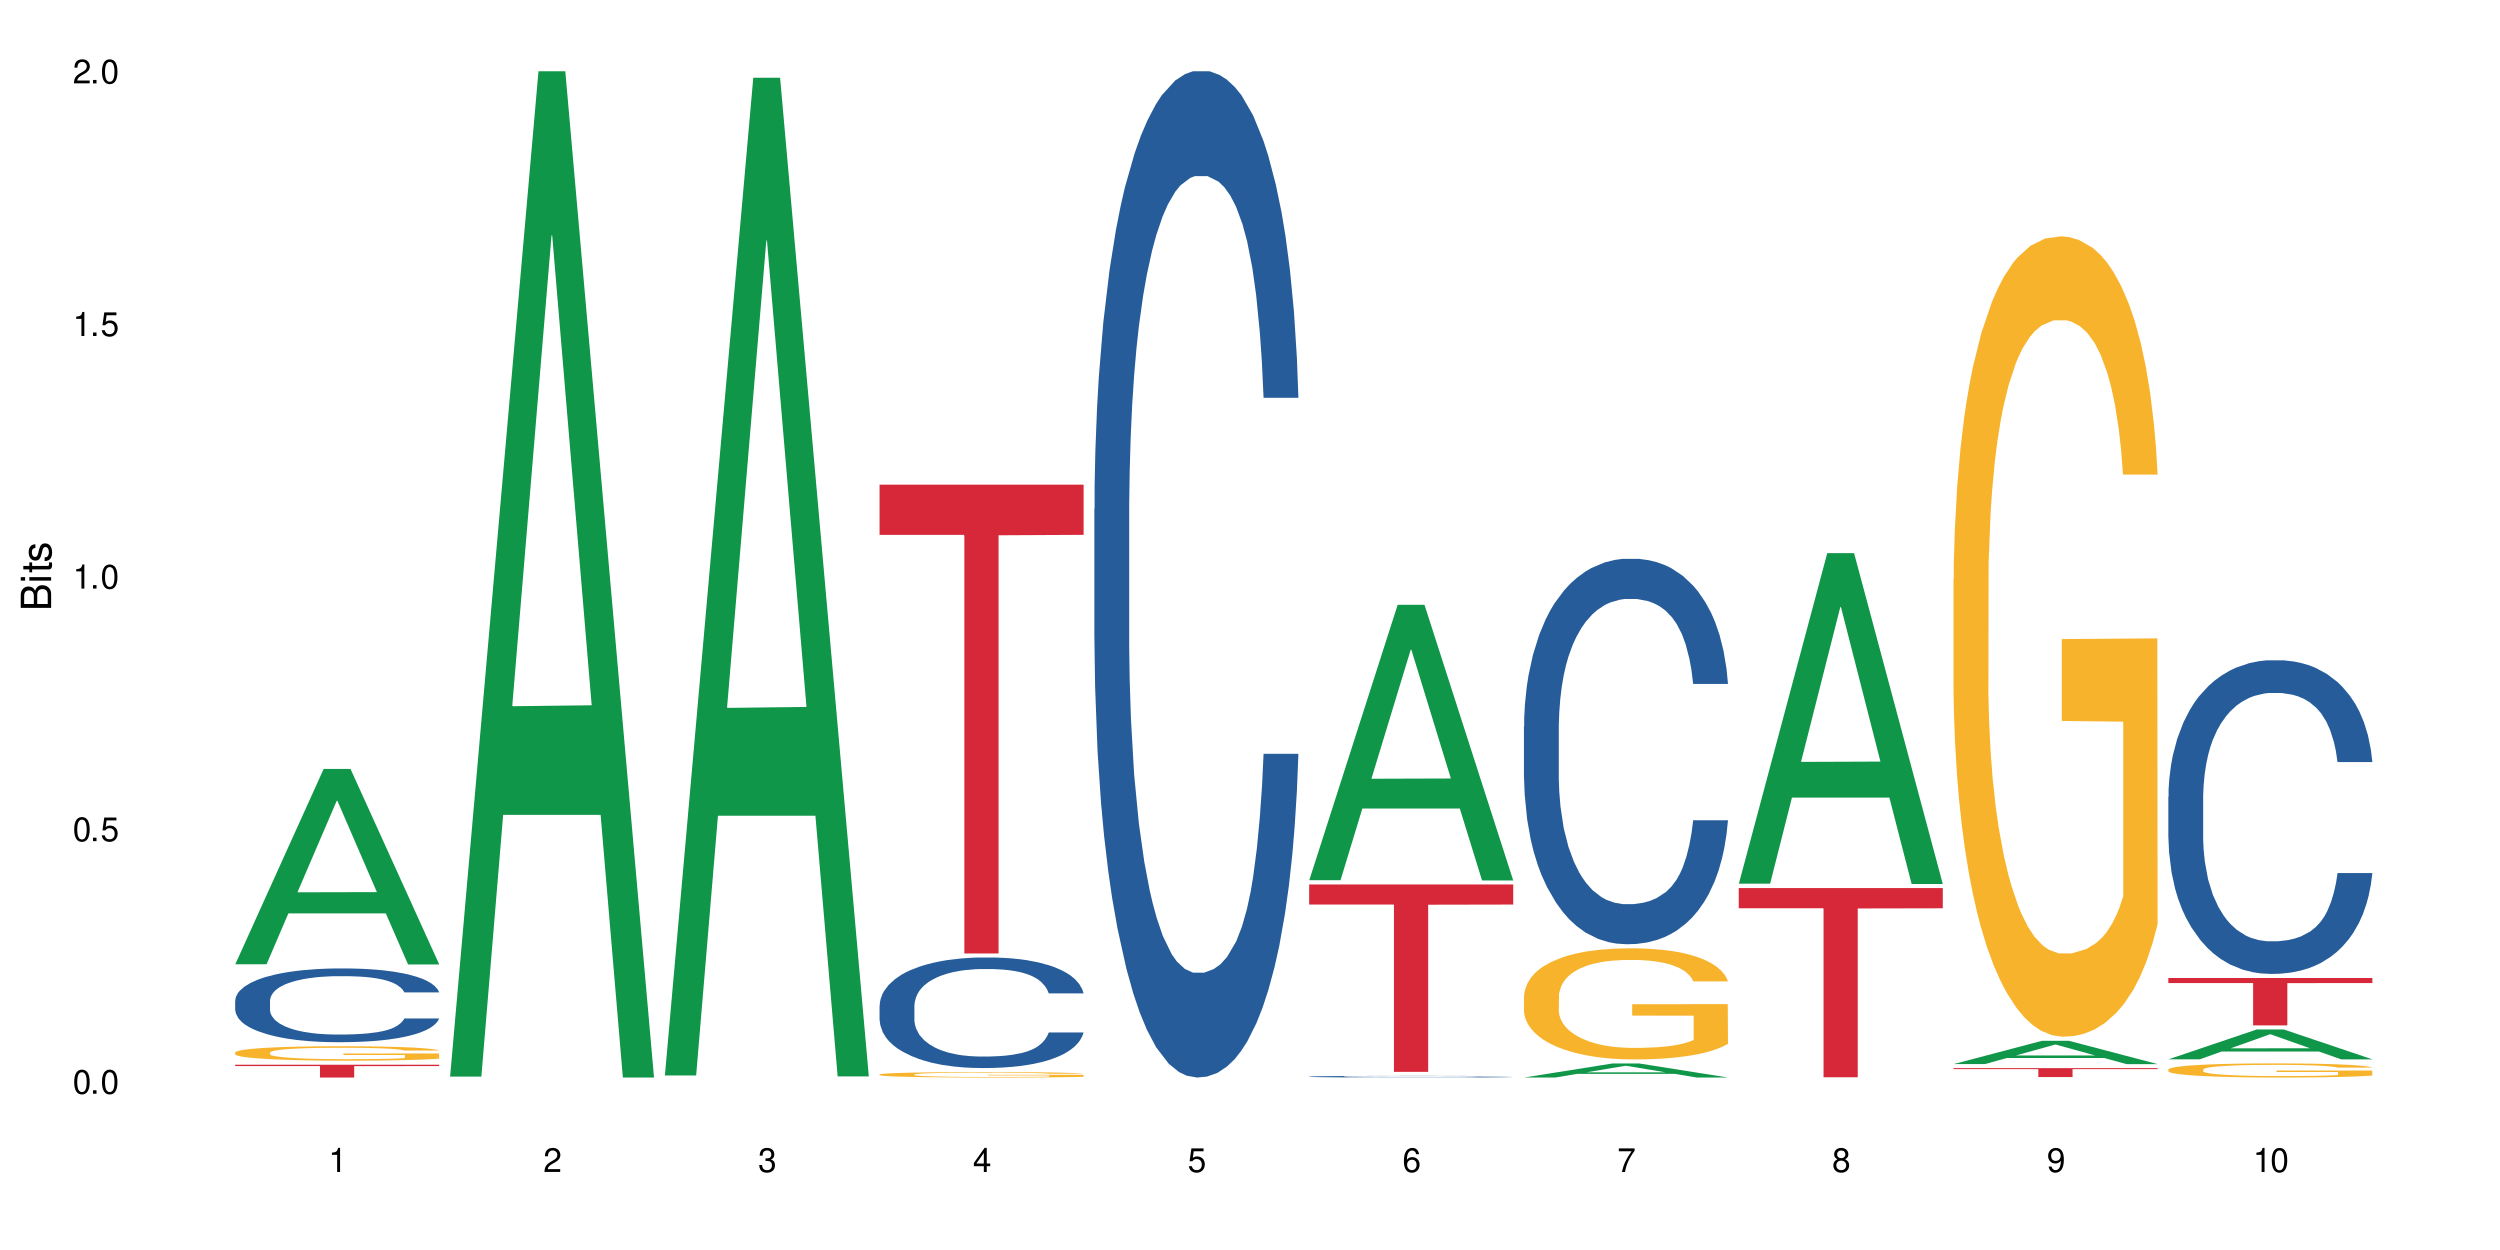 <?xml version="1.0" encoding="UTF-8"?>
<svg xmlns="http://www.w3.org/2000/svg" xmlns:xlink="http://www.w3.org/1999/xlink" width="720" height="360" viewBox="0 0 720 360">
<defs>
<g>
<g id="glyph-0-0">
</g>
<g id="glyph-0-1">
<path d="M 2.641 -6.938 C 2 -6.938 1.422 -6.656 1.078 -6.172 C 0.641 -5.562 0.406 -4.641 0.406 -3.359 C 0.406 -1.016 1.188 0.219 2.641 0.219 C 4.078 0.219 4.859 -1.016 4.859 -3.297 C 4.859 -4.641 4.656 -5.547 4.203 -6.172 C 3.844 -6.656 3.281 -6.938 2.641 -6.938 Z M 2.641 -6.188 C 3.547 -6.188 4 -5.25 4 -3.375 C 4 -1.406 3.562 -0.484 2.625 -0.484 C 1.734 -0.484 1.281 -1.438 1.281 -3.344 C 1.281 -5.25 1.734 -6.188 2.641 -6.188 Z M 2.641 -6.188 "/>
</g>
<g id="glyph-0-2">
<path d="M 1.828 -1 L 0.828 -1 L 0.828 0 L 1.828 0 Z M 1.828 -1 "/>
</g>
<g id="glyph-0-3">
<path d="M 4.562 -6.797 L 1.062 -6.797 L 0.547 -3.094 L 1.328 -3.094 C 1.719 -3.562 2.047 -3.734 2.578 -3.734 C 3.484 -3.734 4.062 -3.109 4.062 -2.094 C 4.062 -1.125 3.484 -0.531 2.578 -0.531 C 1.828 -0.531 1.375 -0.906 1.188 -1.672 L 0.328 -1.672 C 0.453 -1.109 0.547 -0.844 0.75 -0.594 C 1.125 -0.078 1.828 0.219 2.594 0.219 C 3.969 0.219 4.922 -0.781 4.922 -2.219 C 4.922 -3.562 4.031 -4.484 2.719 -4.484 C 2.25 -4.484 1.859 -4.359 1.469 -4.062 L 1.734 -5.969 L 4.562 -5.969 Z M 4.562 -6.797 "/>
</g>
<g id="glyph-0-4">
<path d="M 2.484 -4.938 L 2.484 0 L 3.328 0 L 3.328 -6.938 L 2.766 -6.938 C 2.469 -5.875 2.281 -5.734 0.984 -5.562 L 0.984 -4.938 Z M 2.484 -4.938 "/>
</g>
<g id="glyph-0-5">
<path d="M 4.859 -0.828 L 1.281 -0.828 C 1.359 -1.406 1.672 -1.781 2.5 -2.281 L 3.469 -2.828 C 4.406 -3.344 4.906 -4.062 4.906 -4.906 C 4.906 -5.484 4.672 -6.031 4.266 -6.406 C 3.859 -6.766 3.375 -6.938 2.719 -6.938 C 1.859 -6.938 1.219 -6.625 0.844 -6.031 C 0.609 -5.672 0.5 -5.234 0.484 -4.531 L 1.328 -4.531 C 1.359 -5.016 1.406 -5.281 1.531 -5.516 C 1.75 -5.938 2.188 -6.203 2.703 -6.203 C 3.469 -6.203 4.031 -5.641 4.031 -4.891 C 4.031 -4.344 3.719 -3.859 3.125 -3.516 L 2.234 -3 C 0.812 -2.172 0.406 -1.531 0.328 -0.016 L 4.859 -0.016 Z M 4.859 -0.828 "/>
</g>
<g id="glyph-0-6">
<path d="M 2.125 -3.188 L 2.578 -3.188 C 3.5 -3.188 3.984 -2.766 3.984 -1.922 C 3.984 -1.062 3.469 -0.531 2.594 -0.531 C 1.656 -0.531 1.203 -1 1.156 -2.016 L 0.312 -2.016 C 0.344 -1.453 0.438 -1.094 0.609 -0.781 C 0.953 -0.109 1.625 0.219 2.547 0.219 C 3.953 0.219 4.859 -0.625 4.859 -1.938 C 4.859 -2.828 4.516 -3.297 3.703 -3.594 C 4.344 -3.844 4.656 -4.328 4.656 -5.031 C 4.656 -6.219 3.875 -6.938 2.578 -6.938 C 1.203 -6.938 0.484 -6.172 0.453 -4.703 L 1.297 -4.703 C 1.312 -5.125 1.344 -5.359 1.453 -5.578 C 1.641 -5.969 2.062 -6.203 2.594 -6.203 C 3.344 -6.203 3.797 -5.75 3.797 -5 C 3.797 -4.516 3.609 -4.219 3.25 -4.047 C 3.016 -3.953 2.703 -3.922 2.125 -3.906 Z M 2.125 -3.188 "/>
</g>
<g id="glyph-0-7">
<path d="M 3.141 -1.672 L 3.141 0 L 3.984 0 L 3.984 -1.672 L 4.984 -1.672 L 4.984 -2.438 L 3.984 -2.438 L 3.984 -6.938 L 3.359 -6.938 L 0.266 -2.578 L 0.266 -1.672 Z M 3.141 -2.438 L 1 -2.438 L 3.141 -5.5 Z M 3.141 -2.438 "/>
</g>
<g id="glyph-0-8">
<path d="M 4.781 -5.125 C 4.609 -6.266 3.891 -6.938 2.844 -6.938 C 2.094 -6.938 1.422 -6.578 1.031 -5.953 C 0.594 -5.266 0.406 -4.422 0.406 -3.172 C 0.406 -2 0.578 -1.25 0.984 -0.641 C 1.359 -0.078 1.953 0.219 2.703 0.219 C 3.984 0.219 4.922 -0.75 4.922 -2.094 C 4.922 -3.375 4.062 -4.281 2.844 -4.281 C 2.172 -4.281 1.641 -4.031 1.281 -3.516 C 1.281 -5.234 1.828 -6.188 2.797 -6.188 C 3.391 -6.188 3.797 -5.797 3.938 -5.125 Z M 2.734 -3.531 C 3.547 -3.531 4.062 -2.953 4.062 -2.031 C 4.062 -1.156 3.484 -0.531 2.703 -0.531 C 1.922 -0.531 1.328 -1.188 1.328 -2.078 C 1.328 -2.938 1.906 -3.531 2.734 -3.531 Z M 2.734 -3.531 "/>
</g>
<g id="glyph-0-9">
<path d="M 4.984 -6.797 L 0.438 -6.797 L 0.438 -5.969 L 4.109 -5.969 C 2.5 -3.656 1.828 -2.234 1.328 0 L 2.219 0 C 2.594 -2.172 3.453 -4.047 4.984 -6.094 Z M 4.984 -6.797 "/>
</g>
<g id="glyph-0-10">
<path d="M 3.75 -3.656 C 4.469 -4.094 4.688 -4.438 4.688 -5.078 C 4.688 -6.172 3.844 -6.938 2.641 -6.938 C 1.438 -6.938 0.594 -6.172 0.594 -5.094 C 0.594 -4.438 0.812 -4.094 1.516 -3.656 C 0.734 -3.266 0.359 -2.703 0.359 -1.922 C 0.359 -0.656 1.281 0.219 2.641 0.219 C 3.984 0.219 4.922 -0.656 4.922 -1.922 C 4.922 -2.703 4.531 -3.266 3.75 -3.656 Z M 2.641 -6.188 C 3.359 -6.188 3.812 -5.75 3.812 -5.062 C 3.812 -4.406 3.344 -3.984 2.641 -3.984 C 1.922 -3.984 1.453 -4.406 1.453 -5.078 C 1.453 -5.75 1.922 -6.188 2.641 -6.188 Z M 2.641 -3.266 C 3.484 -3.266 4.062 -2.719 4.062 -1.906 C 4.062 -1.078 3.484 -0.531 2.625 -0.531 C 1.797 -0.531 1.219 -1.094 1.219 -1.906 C 1.219 -2.719 1.781 -3.266 2.641 -3.266 Z M 2.641 -3.266 "/>
</g>
<g id="glyph-0-11">
<path d="M 0.516 -1.578 C 0.672 -0.453 1.406 0.219 2.438 0.219 C 3.188 0.219 3.859 -0.141 4.266 -0.766 C 4.688 -1.453 4.891 -2.297 4.891 -3.547 C 4.891 -4.719 4.703 -5.453 4.312 -6.078 C 3.938 -6.641 3.344 -6.938 2.594 -6.938 C 1.297 -6.938 0.359 -5.969 0.359 -4.625 C 0.359 -3.344 1.234 -2.453 2.453 -2.453 C 3.094 -2.453 3.578 -2.672 4.016 -3.203 C 4 -1.484 3.469 -0.531 2.5 -0.531 C 1.906 -0.531 1.484 -0.906 1.359 -1.578 Z M 2.578 -6.203 C 3.375 -6.203 3.969 -5.531 3.969 -4.641 C 3.969 -3.797 3.391 -3.188 2.547 -3.188 C 1.734 -3.188 1.234 -3.766 1.234 -4.688 C 1.234 -5.562 1.797 -6.203 2.578 -6.203 Z M 2.578 -6.203 "/>
</g>
<g id="glyph-1-0">
</g>
<g id="glyph-1-1">
<path d="M 0 -0.953 L 0 -4.891 C 0 -5.719 -0.234 -6.344 -0.734 -6.797 C -1.188 -7.234 -1.812 -7.469 -2.5 -7.469 C -3.547 -7.469 -4.188 -7 -4.625 -5.875 C -4.984 -6.688 -5.625 -7.094 -6.531 -7.094 C -7.172 -7.094 -7.734 -6.859 -8.141 -6.391 C -8.562 -5.922 -8.75 -5.344 -8.75 -4.5 L -8.75 -0.953 Z M -4.984 -2.062 L -7.766 -2.062 L -7.766 -4.219 C -7.766 -4.844 -7.688 -5.203 -7.453 -5.5 C -7.219 -5.812 -6.859 -5.969 -6.375 -5.969 C -5.891 -5.969 -5.531 -5.812 -5.297 -5.5 C -5.062 -5.203 -4.984 -4.844 -4.984 -4.219 Z M -0.984 -2.062 L -4 -2.062 L -4 -4.781 C -4 -5.766 -3.438 -6.359 -2.484 -6.359 C -1.547 -6.359 -0.984 -5.766 -0.984 -4.781 Z M -0.984 -2.062 "/>
</g>
<g id="glyph-1-2">
<path d="M -6.281 -1.797 L -6.281 -0.797 L 0 -0.797 L 0 -1.797 Z M -8.75 -1.797 L -8.75 -0.797 L -7.484 -0.797 L -7.484 -1.797 Z M -8.75 -1.797 "/>
</g>
<g id="glyph-1-3">
<path d="M -6.281 -3.047 L -6.281 -2.016 L -8.016 -2.016 L -8.016 -1.016 L -6.281 -1.016 L -6.281 -0.172 L -5.469 -0.172 L -5.469 -1.016 L -0.719 -1.016 C -0.078 -1.016 0.281 -1.453 0.281 -2.234 C 0.281 -2.5 0.25 -2.719 0.188 -3.047 L -0.641 -3.047 C -0.609 -2.906 -0.594 -2.766 -0.594 -2.562 C -0.594 -2.141 -0.719 -2.016 -1.156 -2.016 L -5.469 -2.016 L -5.469 -3.047 Z M -6.281 -3.047 "/>
</g>
<g id="glyph-1-4">
<path d="M -4.531 -5.25 C -5.766 -5.25 -6.469 -4.422 -6.469 -2.969 C -6.469 -1.516 -5.719 -0.562 -4.547 -0.562 C -3.562 -0.562 -3.094 -1.062 -2.734 -2.562 L -2.516 -3.484 C -2.344 -4.188 -2.094 -4.469 -1.641 -4.469 C -1.047 -4.469 -0.641 -3.875 -0.641 -3 C -0.641 -2.453 -0.797 -2 -1.062 -1.75 C -1.25 -1.594 -1.422 -1.531 -1.875 -1.469 L -1.875 -0.406 C -0.422 -0.453 0.281 -1.266 0.281 -2.922 C 0.281 -4.5 -0.5 -5.516 -1.719 -5.516 C -2.656 -5.516 -3.172 -4.984 -3.469 -3.734 L -3.703 -2.766 C -3.891 -1.953 -4.156 -1.609 -4.594 -1.609 C -5.188 -1.609 -5.547 -2.125 -5.547 -2.938 C -5.547 -3.75 -5.203 -4.172 -4.531 -4.203 Z M -4.531 -5.25 "/>
</g>
</g>
</defs>
<rect x="-72" y="-36" width="864" height="432" fill="rgb(100%, 100%, 100%)" fill-opacity="1"/>
<path fill-rule="nonzero" fill="rgb(6.275%, 58.824%, 28.235%)" fill-opacity="1" d="M 67.73 277.707 L 67.793 277.652 L 93.223 221.445 L 100.945 221.445 L 126.5 277.758 L 117.52 277.758 L 111.117 263.059 L 83.051 263.059 L 76.773 277.707 L 67.73 277.707 L 85.75 256.977 L 108.543 256.926 L 97.176 230.645 L 97.051 230.594 L 96.926 230.75 L 85.688 256.926 L 85.75 256.977 Z M 67.73 277.707 "/>
<path fill-rule="nonzero" fill="rgb(14.51%, 36.078%, 60%)" fill-opacity="1" d="M 67.73 288.16 L 67.801 288.141 L 67.801 287.676 L 68.02 286.938 L 68.52 286.008 L 69.02 285.367 L 70.312 284.223 L 72.102 283.113 L 73.965 282.262 L 75.328 281.758 L 76.547 281.367 L 79.34 280.648 L 81.133 280.281 L 83.066 279.949 L 85.434 279.621 L 87.152 279.426 L 91.023 279.117 L 93.891 278.98 L 96.113 278.922 L 100.914 278.922 L 103.781 279 L 105.859 279.098 L 108.152 279.254 L 110.086 279.426 L 113.457 279.855 L 116.465 280.398 L 117.828 280.707 L 119.977 281.309 L 121.625 281.891 L 122.773 282.398 L 124.062 283.113 L 125.207 283.988 L 126.07 284.977 L 126.5 285.812 L 116.465 285.812 L 115.965 285.035 L 115.391 284.434 L 114.316 283.641 L 113.238 283.074 L 111.734 282.512 L 110.375 282.145 L 108.512 281.777 L 106.863 281.543 L 105.141 281.367 L 103.492 281.25 L 100.34 281.137 L 96.684 281.137 L 95.324 281.172 L 92.527 281.328 L 91.023 281.465 L 88.871 281.738 L 87.367 281.988 L 85.578 282.379 L 84.359 282.707 L 82.852 283.211 L 81.777 283.656 L 80.559 284.297 L 79.844 284.785 L 79.199 285.328 L 78.625 285.969 L 78.195 286.648 L 77.906 287.367 L 77.766 288.062 L 77.766 291.074 L 77.906 291.77 L 78.266 292.586 L 79.199 293.77 L 80.559 294.801 L 82.137 295.613 L 83.641 296.195 L 84.5 296.469 L 85.648 296.777 L 87.441 297.168 L 90.02 297.555 L 91.523 297.711 L 93.816 297.867 L 96.184 297.945 L 99.336 297.945 L 102.133 297.867 L 103.996 297.77 L 105.93 297.613 L 108.582 297.285 L 110.23 296.973 L 111.664 296.605 L 112.738 296.234 L 113.457 295.926 L 114.531 295.324 L 115.391 294.664 L 116.035 293.984 L 116.465 293.324 L 126.5 293.324 L 126.07 294.102 L 125.422 294.859 L 124.777 295.422 L 123.777 296.102 L 122.629 296.703 L 120.98 297.379 L 119.617 297.828 L 117.828 298.312 L 116.18 298.68 L 114.387 299.012 L 111.734 299.398 L 110.016 299.594 L 108.152 299.77 L 105.93 299.922 L 103.137 300.059 L 100.125 300.137 L 97.328 300.156 L 94.32 300.117 L 92.098 300.039 L 89.16 299.863 L 85.504 299.516 L 82.852 299.148 L 80.773 298.777 L 78.984 298.391 L 76.977 297.867 L 74.395 297.012 L 72.82 296.352 L 71.746 295.809 L 70.527 295.051 L 69.664 294.371 L 68.664 293.285 L 67.945 291.906 L 67.73 290.84 Z M 67.73 288.16 "/>
<path fill-rule="nonzero" fill="rgb(96.863%, 70.196%, 16.863%)" fill-opacity="1" d="M 67.73 303.098 L 67.801 303.094 L 67.801 303.02 L 68.09 302.848 L 68.805 302.613 L 69.738 302.422 L 70.742 302.27 L 71.387 302.188 L 72.461 302.074 L 73.395 301.992 L 75.758 301.82 L 78.77 301.66 L 80.418 301.594 L 82.281 301.527 L 84.93 301.457 L 86.148 301.43 L 89.875 301.371 L 94.105 301.332 L 98.762 301.32 L 100.914 301.324 L 103.852 301.34 L 107.863 301.379 L 110.16 301.418 L 111.949 301.457 L 113.812 301.508 L 116.105 301.582 L 118.258 301.672 L 119.977 301.766 L 121.695 301.879 L 123.129 302 L 124.348 302.133 L 125.422 302.293 L 126.07 302.426 L 126.5 302.559 L 116.535 302.559 L 115.965 302.426 L 115.32 302.32 L 114.242 302.195 L 113.168 302.105 L 112.094 302.035 L 110.086 301.934 L 108.367 301.875 L 106.215 301.82 L 104.137 301.785 L 101.773 301.766 L 100.34 301.758 L 96.543 301.758 L 93.102 301.781 L 91.094 301.812 L 89.66 301.844 L 87.656 301.902 L 86.438 301.945 L 85.719 301.977 L 83.57 302.094 L 82.137 302.199 L 81.348 302.273 L 80.344 302.387 L 79.629 302.488 L 78.84 302.641 L 78.41 302.754 L 77.836 303.012 L 77.766 303.695 L 77.98 303.84 L 78.41 303.996 L 78.984 304.133 L 79.844 304.277 L 80.703 304.387 L 82.207 304.535 L 83.496 304.633 L 84.5 304.695 L 86.438 304.801 L 87.227 304.832 L 89.09 304.902 L 91.023 304.953 L 93.387 305 L 95.18 305.023 L 98.047 305.043 L 101.703 305.043 L 106 305.02 L 108.727 304.988 L 110.59 304.957 L 111.809 304.934 L 113.312 304.891 L 114.387 304.852 L 115.391 304.809 L 116.609 304.746 L 116.609 303.84 L 98.906 303.836 L 98.906 303.41 L 126.426 303.406 L 126.5 304.891 L 124.992 304.992 L 123.129 305.09 L 121.34 305.168 L 119.477 305.23 L 116.824 305.305 L 114.672 305.348 L 111.375 305.402 L 108.367 305.438 L 105.215 305.461 L 102.418 305.469 L 99.121 305.473 L 96.184 305.469 L 93.031 305.445 L 90.52 305.414 L 88.227 305.375 L 85.934 305.328 L 83.066 305.246 L 81.203 305.184 L 79.27 305.102 L 77.336 305.008 L 75.613 304.906 L 74.469 304.824 L 73.32 304.734 L 72.102 304.621 L 70.957 304.492 L 70.098 304.375 L 69.309 304.242 L 68.734 304.117 L 68.16 303.945 L 67.875 303.809 L 67.73 303.691 Z M 67.73 303.098 "/>
<path fill-rule="nonzero" fill="rgb(83.922%, 15.686%, 22.353%)" fill-opacity="1" d="M 67.73 306.637 L 126.5 306.637 L 126.5 307.035 L 102.008 307.039 L 102.008 310.332 L 92.152 310.332 L 92.152 307.039 L 92.008 307.035 L 67.73 307.035 Z M 67.73 306.637 "/>
<path fill-rule="nonzero" fill="rgb(6.275%, 58.824%, 28.235%)" fill-opacity="1" d="M 129.594 310.059 L 129.656 309.789 L 155.082 20.527 L 162.805 20.527 L 188.359 310.332 L 179.383 310.332 L 172.977 234.684 L 144.91 234.684 L 138.633 310.059 L 129.594 310.059 L 147.613 203.391 L 170.402 203.117 L 159.039 67.875 L 158.914 67.602 L 158.789 68.418 L 147.547 203.117 L 147.613 203.391 Z M 129.594 310.059 "/>
<path fill-rule="nonzero" fill="rgb(6.275%, 58.824%, 28.235%)" fill-opacity="1" d="M 191.453 309.734 L 191.516 309.465 L 216.945 22.379 L 224.668 22.379 L 250.219 310.004 L 241.242 310.004 L 234.84 234.926 L 206.773 234.926 L 200.492 309.734 L 191.453 309.734 L 209.473 203.867 L 232.266 203.598 L 220.898 69.371 L 220.773 69.102 L 220.648 69.914 L 209.41 203.598 L 209.473 203.867 Z M 191.453 309.734 "/>
<path fill-rule="nonzero" fill="rgb(14.51%, 36.078%, 60%)" fill-opacity="1" d="M 253.312 289.617 L 253.387 289.586 L 253.387 288.891 L 253.602 287.785 L 254.102 286.387 L 254.605 285.426 L 255.895 283.711 L 257.684 282.051 L 259.547 280.77 L 260.91 280.016 L 262.129 279.434 L 264.922 278.355 L 266.715 277.805 L 268.652 277.309 L 271.016 276.812 L 272.734 276.523 L 276.605 276.059 L 279.473 275.852 L 281.695 275.766 L 286.496 275.766 L 289.363 275.883 L 291.441 276.027 L 293.734 276.262 L 295.668 276.523 L 299.039 277.164 L 302.047 277.977 L 303.41 278.441 L 305.559 279.344 L 307.207 280.219 L 308.355 280.973 L 309.645 282.051 L 310.793 283.359 L 311.652 284.844 L 312.082 286.094 L 302.047 286.094 L 301.547 284.934 L 300.973 284.031 L 299.898 282.836 L 298.824 281.992 L 297.316 281.148 L 295.957 280.598 L 294.094 280.043 L 292.445 279.695 L 290.723 279.434 L 289.074 279.258 L 285.922 279.082 L 282.266 279.082 L 280.906 279.141 L 278.109 279.375 L 276.605 279.578 L 274.457 279.984 L 272.949 280.363 L 271.16 280.945 L 269.941 281.441 L 268.434 282.195 L 267.359 282.867 L 266.141 283.824 L 265.426 284.555 L 264.781 285.367 L 264.207 286.328 L 263.777 287.348 L 263.492 288.422 L 263.348 289.473 L 263.348 293.98 L 263.492 295.027 L 263.848 296.25 L 264.781 298.027 L 266.141 299.566 L 267.719 300.789 L 269.223 301.664 L 270.082 302.07 L 271.23 302.535 L 273.023 303.117 L 275.602 303.699 L 277.105 303.934 L 279.402 304.164 L 281.766 304.281 L 284.918 304.281 L 287.715 304.164 L 289.578 304.02 L 291.512 303.789 L 294.164 303.293 L 295.812 302.828 L 297.246 302.273 L 298.32 301.723 L 299.039 301.254 L 300.113 300.355 L 300.973 299.363 L 301.617 298.348 L 302.047 297.355 L 312.082 297.355 L 311.652 298.52 L 311.008 299.656 L 310.363 300.5 L 309.359 301.516 L 308.211 302.418 L 306.562 303.438 L 305.203 304.105 L 303.41 304.836 L 301.762 305.387 L 299.969 305.883 L 297.316 306.465 L 295.598 306.754 L 293.734 307.016 L 291.512 307.25 L 288.719 307.453 L 285.707 307.57 L 282.914 307.598 L 279.902 307.539 L 277.68 307.426 L 274.742 307.164 L 271.086 306.641 L 268.434 306.086 L 266.355 305.531 L 264.566 304.949 L 262.559 304.164 L 259.98 302.887 L 258.402 301.895 L 257.328 301.082 L 256.109 299.945 L 255.25 298.93 L 254.246 297.297 L 253.527 295.23 L 253.312 293.633 Z M 253.312 289.617 "/>
<path fill-rule="nonzero" fill="rgb(96.863%, 70.196%, 16.863%)" fill-opacity="1" d="M 253.312 309.434 L 253.387 309.434 L 253.387 309.406 L 253.672 309.34 L 254.387 309.25 L 255.32 309.18 L 256.324 309.121 L 256.969 309.09 L 258.043 309.047 L 258.977 309.016 L 261.34 308.953 L 264.352 308.891 L 266 308.867 L 267.863 308.84 L 270.516 308.816 L 271.73 308.805 L 275.461 308.781 L 279.688 308.766 L 284.348 308.762 L 286.496 308.766 L 289.434 308.77 L 293.449 308.785 L 295.742 308.801 L 297.531 308.816 L 299.395 308.832 L 301.691 308.863 L 303.84 308.895 L 305.559 308.93 L 307.281 308.973 L 308.715 309.02 L 309.93 309.07 L 311.008 309.129 L 311.652 309.18 L 312.082 309.23 L 302.121 309.23 L 301.547 309.18 L 300.902 309.141 L 299.824 309.094 L 298.75 309.059 L 297.676 309.031 L 295.668 308.996 L 293.949 308.973 L 291.801 308.953 L 289.723 308.938 L 287.355 308.93 L 285.922 308.926 L 282.125 308.926 L 278.684 308.938 L 276.676 308.949 L 275.242 308.961 L 273.238 308.98 L 272.02 309 L 271.301 309.012 L 269.152 309.055 L 267.719 309.094 L 266.93 309.121 L 265.926 309.164 L 265.211 309.203 L 264.422 309.262 L 263.992 309.305 L 263.418 309.402 L 263.348 309.66 L 263.562 309.715 L 263.992 309.773 L 264.566 309.824 L 265.426 309.879 L 266.285 309.922 L 267.789 309.977 L 269.082 310.016 L 270.082 310.039 L 272.02 310.078 L 272.809 310.09 L 274.672 310.117 L 276.605 310.137 L 278.973 310.152 L 280.762 310.16 L 283.629 310.168 L 287.285 310.168 L 291.586 310.16 L 294.309 310.148 L 296.172 310.137 L 297.391 310.129 L 298.895 310.113 L 299.969 310.098 L 300.973 310.082 L 302.191 310.059 L 302.191 309.715 L 284.488 309.715 L 284.488 309.551 L 312.008 309.551 L 312.082 310.113 L 310.578 310.152 L 308.715 310.188 L 306.922 310.215 L 305.059 310.242 L 302.406 310.27 L 300.258 310.285 L 296.961 310.305 L 293.949 310.316 L 290.797 310.328 L 288 310.332 L 284.703 310.332 L 281.766 310.328 L 278.613 310.32 L 276.105 310.309 L 273.812 310.297 L 271.516 310.277 L 268.652 310.246 L 266.789 310.223 L 264.852 310.191 L 262.918 310.156 L 261.195 310.117 L 260.051 310.086 L 258.902 310.055 L 257.684 310.012 L 256.539 309.961 L 255.68 309.918 L 254.891 309.867 L 254.316 309.82 L 253.742 309.754 L 253.457 309.703 L 253.312 309.66 Z M 253.312 309.434 "/>
<path fill-rule="nonzero" fill="rgb(83.922%, 15.686%, 22.353%)" fill-opacity="1" d="M 253.312 139.582 L 312.082 139.582 L 312.082 154.035 L 287.59 154.16 L 287.59 274.602 L 277.734 274.602 L 277.734 154.289 L 277.594 154.035 L 253.312 154.035 Z M 253.312 139.582 "/>
<path fill-rule="nonzero" fill="rgb(14.51%, 36.078%, 60%)" fill-opacity="1" d="M 315.176 146.621 L 315.246 146.355 L 315.246 140 L 315.461 129.934 L 315.961 117.215 L 316.465 108.477 L 317.754 92.844 L 319.547 77.746 L 321.41 66.09 L 322.77 59.203 L 323.988 53.902 L 326.785 44.102 L 328.578 39.07 L 330.512 34.566 L 332.875 30.062 L 334.598 27.414 L 338.465 23.176 L 341.332 21.32 L 343.555 20.527 L 348.355 20.527 L 351.223 21.586 L 353.301 22.91 L 355.594 25.031 L 357.531 27.414 L 360.898 33.242 L 363.91 40.66 L 365.27 44.898 L 367.422 53.109 L 369.07 61.055 L 370.215 67.945 L 371.504 77.746 L 372.652 89.668 L 373.512 103.176 L 373.941 114.566 L 363.91 114.566 L 363.406 103.973 L 362.832 95.758 L 361.758 84.898 L 360.684 77.215 L 359.18 69.535 L 357.816 64.5 L 355.953 59.469 L 354.305 56.289 L 352.586 53.902 L 350.938 52.316 L 347.785 50.727 L 344.129 50.727 L 342.766 51.254 L 339.973 53.375 L 338.465 55.23 L 336.316 58.938 L 334.812 62.383 L 333.02 67.68 L 331.801 72.184 L 330.297 79.07 L 329.223 85.164 L 328.004 93.906 L 327.285 100.527 L 326.641 107.945 L 326.066 116.688 L 325.637 125.957 L 325.352 135.762 L 325.207 145.297 L 325.207 186.355 L 325.352 195.895 L 325.711 207.02 L 326.641 223.18 L 328.004 237.219 L 329.578 248.344 L 331.086 256.293 L 331.945 260 L 333.09 264.238 L 334.883 269.535 L 337.465 274.836 L 338.969 276.953 L 341.262 279.074 L 343.625 280.133 L 346.781 280.133 L 349.574 279.074 L 351.438 277.75 L 353.375 275.629 L 356.023 271.125 L 357.672 266.887 L 359.105 261.855 L 360.184 256.82 L 360.898 252.582 L 361.973 244.371 L 362.832 235.363 L 363.48 226.094 L 363.91 217.086 L 373.941 217.086 L 373.512 227.684 L 372.867 238.012 L 372.223 245.695 L 371.219 254.969 L 370.07 263.18 L 368.422 272.449 L 367.062 278.543 L 365.27 285.168 L 363.621 290.199 L 361.832 294.703 L 359.18 300 L 357.457 302.648 L 355.594 305.035 L 353.375 307.152 L 350.578 309.008 L 347.57 310.066 L 344.773 310.332 L 341.762 309.801 L 339.543 308.742 L 336.602 306.359 L 332.949 301.59 L 330.297 296.559 L 328.219 291.523 L 326.426 286.227 L 324.418 279.074 L 321.84 267.418 L 320.262 258.41 L 319.188 250.992 L 317.969 240.664 L 317.109 231.391 L 316.105 216.555 L 315.391 197.746 L 315.176 183.18 Z M 315.176 146.621 "/>
<path fill-rule="nonzero" fill="rgb(6.275%, 58.824%, 28.235%)" fill-opacity="1" d="M 377.035 253.496 L 377.098 253.422 L 402.527 174.188 L 410.25 174.188 L 435.805 253.57 L 426.824 253.57 L 420.422 232.848 L 392.355 232.848 L 386.078 253.496 L 377.035 253.496 L 395.055 224.277 L 417.848 224.203 L 406.48 187.156 L 406.355 187.082 L 406.23 187.309 L 394.992 224.203 L 395.055 224.277 Z M 377.035 253.496 "/>
<path fill-rule="nonzero" fill="rgb(14.51%, 36.078%, 60%)" fill-opacity="1" d="M 377.035 310.066 L 377.105 310.066 L 377.105 310.055 L 377.32 310.039 L 377.824 310.016 L 378.324 310.004 L 379.617 309.977 L 381.406 309.953 L 383.27 309.934 L 384.633 309.922 L 385.852 309.914 L 388.645 309.898 L 390.438 309.891 L 392.371 309.883 L 394.738 309.875 L 396.457 309.871 L 400.328 309.863 L 403.195 309.859 L 413.086 309.859 L 415.164 309.863 L 417.457 309.867 L 419.391 309.871 L 422.758 309.879 L 425.77 309.891 L 427.133 309.898 L 429.281 309.914 L 430.93 309.926 L 432.078 309.938 L 433.367 309.953 L 434.512 309.973 L 435.375 309.992 L 435.805 310.012 L 425.77 310.012 L 425.27 309.996 L 424.695 309.98 L 423.621 309.965 L 422.543 309.953 L 421.039 309.938 L 419.68 309.93 L 417.816 309.922 L 416.168 309.918 L 414.445 309.914 L 412.797 309.91 L 404.629 309.91 L 401.832 309.914 L 400.328 309.914 L 398.176 309.922 L 396.672 309.926 L 394.879 309.938 L 393.664 309.941 L 392.156 309.953 L 391.082 309.965 L 389.863 309.98 L 389.148 309.988 L 388.504 310 L 387.93 310.016 L 387.5 310.031 L 387.211 310.047 L 387.07 310.062 L 387.07 310.129 L 387.211 310.145 L 387.57 310.164 L 388.504 310.191 L 389.863 310.215 L 391.441 310.23 L 392.945 310.246 L 393.805 310.25 L 394.953 310.258 L 396.742 310.266 L 399.324 310.273 L 400.828 310.277 L 403.121 310.281 L 411.438 310.281 L 413.301 310.277 L 415.234 310.277 L 417.887 310.27 L 419.535 310.262 L 420.969 310.254 L 422.043 310.246 L 422.758 310.238 L 423.836 310.227 L 424.695 310.211 L 425.34 310.195 L 425.77 310.18 L 435.805 310.18 L 435.375 310.199 L 434.727 310.215 L 434.082 310.227 L 433.078 310.242 L 431.934 310.254 L 430.285 310.27 L 428.922 310.281 L 427.133 310.293 L 425.484 310.301 L 423.691 310.309 L 421.039 310.316 L 419.32 310.32 L 417.457 310.324 L 415.234 310.328 L 412.438 310.332 L 403.625 310.332 L 401.402 310.328 L 398.465 310.324 L 394.809 310.316 L 392.156 310.309 L 390.078 310.301 L 388.289 310.293 L 386.281 310.281 L 383.699 310.262 L 382.125 310.246 L 381.047 310.234 L 379.832 310.219 L 378.969 310.203 L 377.969 310.18 L 377.25 310.148 L 377.035 310.125 Z M 377.035 310.066 "/>
<path fill-rule="nonzero" fill="rgb(83.922%, 15.686%, 22.353%)" fill-opacity="1" d="M 377.035 254.734 L 435.805 254.734 L 435.805 260.508 L 411.312 260.559 L 411.312 308.695 L 401.457 308.695 L 401.457 260.609 L 401.312 260.508 L 377.035 260.508 Z M 377.035 254.734 "/>
<path fill-rule="nonzero" fill="rgb(6.275%, 58.824%, 28.235%)" fill-opacity="1" d="M 438.895 310.328 L 438.957 310.324 L 464.387 306.281 L 472.109 306.281 L 497.664 310.332 L 488.688 310.332 L 482.281 309.273 L 454.215 309.273 L 447.938 310.328 L 438.895 310.328 L 456.914 308.836 L 479.707 308.832 L 468.344 306.945 L 468.219 306.941 L 468.09 306.949 L 456.852 308.832 L 456.914 308.836 Z M 438.895 310.328 "/>
<path fill-rule="nonzero" fill="rgb(14.51%, 36.078%, 60%)" fill-opacity="1" d="M 438.895 209.246 L 438.969 209.145 L 438.969 206.711 L 439.184 202.855 L 439.684 197.984 L 440.188 194.637 L 441.477 188.652 L 443.27 182.867 L 445.133 178.402 L 446.492 175.766 L 447.711 173.738 L 450.508 169.98 L 452.297 168.055 L 454.234 166.328 L 456.598 164.605 L 458.316 163.59 L 462.188 161.969 L 465.055 161.258 L 467.277 160.953 L 472.078 160.953 L 474.945 161.359 L 477.023 161.867 L 479.316 162.676 L 481.254 163.59 L 484.621 165.824 L 487.629 168.664 L 488.992 170.285 L 491.141 173.434 L 492.789 176.477 L 493.938 179.113 L 495.227 182.867 L 496.375 187.434 L 497.234 192.609 L 497.664 196.969 L 487.629 196.969 L 487.129 192.91 L 486.555 189.766 L 485.48 185.605 L 484.406 182.664 L 482.898 179.723 L 481.539 177.793 L 479.676 175.867 L 478.027 174.648 L 476.309 173.738 L 474.66 173.129 L 471.504 172.52 L 467.852 172.52 L 466.488 172.723 L 463.691 173.535 L 462.188 174.242 L 460.039 175.664 L 458.535 176.984 L 456.742 179.012 L 455.523 180.738 L 454.02 183.375 L 452.941 185.707 L 451.727 189.055 L 451.008 191.594 L 450.363 194.434 L 449.789 197.781 L 449.359 201.332 L 449.074 205.086 L 448.93 208.738 L 448.93 224.465 L 449.074 228.117 L 449.43 232.379 L 450.363 238.57 L 451.727 243.945 L 453.301 248.207 L 454.805 251.25 L 455.668 252.672 L 456.812 254.293 L 458.605 256.324 L 461.184 258.352 L 462.691 259.164 L 464.984 259.977 L 467.348 260.383 L 470.5 260.383 L 473.297 259.977 L 475.16 259.469 L 477.094 258.656 L 479.746 256.934 L 481.395 255.309 L 482.828 253.383 L 483.902 251.453 L 484.621 249.832 L 485.695 246.684 L 486.555 243.234 L 487.199 239.684 L 487.629 236.234 L 497.664 236.234 L 497.234 240.293 L 496.59 244.25 L 495.945 247.191 L 494.941 250.742 L 493.793 253.891 L 492.145 257.441 L 490.785 259.773 L 488.992 262.309 L 487.344 264.238 L 485.551 265.961 L 482.898 267.992 L 481.18 269.008 L 479.316 269.918 L 477.094 270.73 L 474.301 271.441 L 471.289 271.848 L 468.496 271.949 L 465.484 271.746 L 463.262 271.34 L 460.324 270.426 L 456.668 268.602 L 454.02 266.672 L 451.941 264.746 L 450.148 262.715 L 448.141 259.977 L 445.562 255.512 L 443.984 252.062 L 442.91 249.223 L 441.691 245.266 L 440.832 241.715 L 439.828 236.031 L 439.109 228.828 L 438.895 223.25 Z M 438.895 209.246 "/>
<path fill-rule="nonzero" fill="rgb(96.863%, 70.196%, 16.863%)" fill-opacity="1" d="M 438.895 286.82 L 438.969 286.793 L 438.969 286.207 L 439.254 284.891 L 439.973 283.078 L 440.902 281.59 L 441.906 280.418 L 442.551 279.805 L 443.625 278.93 L 444.559 278.285 L 446.922 276.969 L 449.934 275.742 L 451.582 275.219 L 453.445 274.719 L 456.098 274.164 L 457.316 273.961 L 461.043 273.492 L 465.27 273.199 L 469.93 273.113 L 472.078 273.141 L 475.016 273.258 L 479.031 273.578 L 481.324 273.871 L 483.117 274.164 L 484.98 274.543 L 487.273 275.129 L 489.422 275.832 L 491.141 276.531 L 492.863 277.41 L 494.297 278.344 L 495.516 279.367 L 496.59 280.594 L 497.234 281.617 L 497.664 282.641 L 487.703 282.641 L 487.129 281.617 L 486.484 280.828 L 485.41 279.863 L 484.332 279.164 L 483.258 278.605 L 481.254 277.848 L 479.531 277.379 L 477.383 276.969 L 475.305 276.707 L 472.938 276.531 L 471.504 276.473 L 467.707 276.473 L 464.266 276.68 L 462.262 276.91 L 460.828 277.145 L 458.82 277.586 L 457.602 277.934 L 456.887 278.168 L 454.734 279.074 L 453.301 279.895 L 452.512 280.449 L 451.512 281.324 L 450.793 282.113 L 450.004 283.285 L 449.574 284.16 L 449 286.148 L 448.93 291.41 L 449.145 292.52 L 449.574 293.719 L 450.148 294.77 L 451.008 295.883 L 451.867 296.73 L 453.375 297.867 L 454.664 298.629 L 455.668 299.125 L 457.602 299.914 L 458.391 300.18 L 460.254 300.703 L 462.188 301.113 L 464.555 301.465 L 466.344 301.641 L 469.211 301.785 L 472.867 301.785 L 477.168 301.609 L 479.891 301.375 L 481.754 301.145 L 482.973 300.938 L 484.477 300.617 L 485.551 300.324 L 486.555 300.004 L 487.773 299.504 L 487.773 292.52 L 470.07 292.492 L 470.07 289.219 L 497.594 289.188 L 497.664 300.617 L 496.16 301.406 L 494.297 302.164 L 492.504 302.75 L 490.641 303.246 L 487.988 303.801 L 485.84 304.152 L 482.543 304.562 L 479.531 304.824 L 476.379 305 L 473.582 305.09 L 470.285 305.117 L 467.348 305.059 L 464.195 304.883 L 461.688 304.648 L 459.395 304.359 L 457.102 303.977 L 454.234 303.363 L 452.371 302.867 L 450.434 302.254 L 448.5 301.523 L 446.781 300.734 L 445.633 300.121 L 444.484 299.418 L 443.27 298.543 L 442.121 297.547 L 441.262 296.641 L 440.473 295.617 L 439.898 294.652 L 439.328 293.34 L 439.039 292.285 L 438.895 291.379 Z M 438.895 286.82 "/>
<path fill-rule="nonzero" fill="rgb(6.275%, 58.824%, 28.235%)" fill-opacity="1" d="M 500.758 254.5 L 500.82 254.41 L 526.25 159.301 L 533.973 159.301 L 559.523 254.59 L 550.547 254.59 L 544.141 229.715 L 516.078 229.715 L 509.797 254.5 L 500.758 254.5 L 518.777 219.426 L 541.566 219.336 L 530.203 174.871 L 530.078 174.781 L 529.953 175.047 L 518.715 219.336 L 518.777 219.426 Z M 500.758 254.5 "/>
<path fill-rule="nonzero" fill="rgb(83.922%, 15.686%, 22.353%)" fill-opacity="1" d="M 500.758 255.754 L 559.523 255.754 L 559.523 261.586 L 535.031 261.637 L 535.031 310.246 L 525.18 310.246 L 525.18 261.688 L 525.035 261.586 L 500.758 261.586 Z M 500.758 255.754 "/>
<path fill-rule="nonzero" fill="rgb(6.275%, 58.824%, 28.235%)" fill-opacity="1" d="M 562.617 306.457 L 562.68 306.449 L 588.109 299.746 L 595.832 299.746 L 621.387 306.461 L 612.406 306.461 L 606.004 304.707 L 577.938 304.707 L 571.66 306.457 L 562.617 306.457 L 580.637 303.984 L 603.43 303.977 L 592.066 300.844 L 591.938 300.836 L 591.812 300.855 L 580.574 303.977 L 580.637 303.984 Z M 562.617 306.457 "/>
<path fill-rule="nonzero" fill="rgb(96.863%, 70.196%, 16.863%)" fill-opacity="1" d="M 562.617 166.789 L 562.691 166.578 L 562.691 162.367 L 562.977 152.895 L 563.691 139.84 L 564.625 129.105 L 565.629 120.684 L 566.273 116.262 L 567.348 109.945 L 568.281 105.312 L 570.645 95.84 L 573.656 87 L 575.305 83.207 L 577.168 79.629 L 579.816 75.629 L 581.035 74.156 L 584.762 70.789 L 588.992 68.684 L 593.648 68.051 L 595.801 68.262 L 598.738 69.102 L 602.754 71.418 L 605.047 73.523 L 606.836 75.629 L 608.699 78.367 L 610.992 82.578 L 613.145 87.629 L 614.863 92.684 L 616.586 99 L 618.016 105.734 L 619.234 113.105 L 620.312 121.945 L 620.957 129.316 L 621.387 136.684 L 611.426 136.684 L 610.852 129.316 L 610.207 123.629 L 609.129 116.684 L 608.055 111.629 L 606.98 107.629 L 604.973 102.156 L 603.254 98.789 L 601.105 95.84 L 599.023 93.945 L 596.66 92.684 L 595.227 92.262 L 591.43 92.262 L 587.988 93.734 L 585.98 95.418 L 584.547 97.105 L 582.543 100.262 L 581.324 102.789 L 580.605 104.473 L 578.457 111 L 577.023 116.895 L 576.234 120.895 L 575.23 127.211 L 574.516 132.895 L 573.727 141.316 L 573.297 147.633 L 572.723 161.945 L 572.652 199.844 L 572.867 207.844 L 573.297 216.477 L 573.871 224.055 L 574.73 232.055 L 575.59 238.16 L 577.094 246.371 L 578.387 251.844 L 579.387 255.422 L 581.324 261.105 L 582.113 263.004 L 583.977 266.793 L 585.91 269.738 L 588.273 272.266 L 590.066 273.527 L 592.934 274.582 L 596.59 274.582 L 600.891 273.316 L 603.613 271.633 L 605.477 269.949 L 606.695 268.477 L 608.199 266.16 L 609.273 264.055 L 610.277 261.738 L 611.496 258.16 L 611.496 207.844 L 593.793 207.633 L 593.793 184.055 L 621.312 183.844 L 621.387 266.16 L 619.879 271.844 L 618.016 277.316 L 616.227 281.527 L 614.363 285.109 L 611.711 289.109 L 609.559 291.633 L 606.266 294.582 L 603.254 296.477 L 600.102 297.738 L 597.305 298.371 L 594.008 298.582 L 591.07 298.16 L 587.918 296.898 L 585.41 295.215 L 583.113 293.109 L 580.82 290.371 L 577.953 285.949 L 576.09 282.371 L 574.156 277.949 L 572.223 272.688 L 570.5 267.004 L 569.355 262.582 L 568.207 257.527 L 566.988 251.211 L 565.844 244.055 L 564.984 237.527 L 564.195 230.16 L 563.621 223.211 L 563.047 213.738 L 562.762 206.16 L 562.617 199.633 Z M 562.617 166.789 "/>
<path fill-rule="nonzero" fill="rgb(83.922%, 15.686%, 22.353%)" fill-opacity="1" d="M 562.617 307.625 L 621.387 307.625 L 621.387 307.902 L 596.895 307.902 L 596.895 310.195 L 587.039 310.195 L 587.039 307.906 L 586.895 307.902 L 562.617 307.902 Z M 562.617 307.625 "/>
<path fill-rule="nonzero" fill="rgb(6.275%, 58.824%, 28.235%)" fill-opacity="1" d="M 624.48 305.09 L 624.543 305.078 L 649.969 296.477 L 657.691 296.477 L 683.246 305.098 L 674.27 305.098 L 667.863 302.848 L 639.797 302.848 L 633.52 305.09 L 624.48 305.09 L 642.5 301.914 L 665.289 301.906 L 653.926 297.887 L 653.801 297.875 L 653.676 297.902 L 642.438 301.906 L 642.5 301.914 Z M 624.48 305.09 "/>
<path fill-rule="nonzero" fill="rgb(14.51%, 36.078%, 60%)" fill-opacity="1" d="M 624.48 229.473 L 624.551 229.387 L 624.551 227.406 L 624.766 224.27 L 625.266 220.305 L 625.77 217.582 L 627.059 212.711 L 628.852 208.004 L 630.715 204.371 L 632.074 202.223 L 633.293 200.57 L 636.09 197.516 L 637.879 195.949 L 639.816 194.543 L 642.18 193.141 L 643.902 192.312 L 647.77 190.992 L 650.637 190.414 L 652.859 190.168 L 657.66 190.168 L 660.527 190.496 L 662.605 190.91 L 664.898 191.57 L 666.836 192.312 L 670.203 194.133 L 673.215 196.441 L 674.574 197.766 L 676.727 200.324 L 678.375 202.801 L 679.52 204.949 L 680.809 208.004 L 681.957 211.719 L 682.816 215.93 L 683.246 219.48 L 673.215 219.48 L 672.711 216.176 L 672.137 213.617 L 671.062 210.23 L 669.988 207.836 L 668.484 205.441 L 667.121 203.875 L 665.258 202.305 L 663.609 201.316 L 661.891 200.57 L 660.242 200.074 L 657.086 199.582 L 653.434 199.582 L 652.07 199.746 L 649.277 200.406 L 647.77 200.984 L 645.621 202.141 L 644.117 203.215 L 642.324 204.863 L 641.105 206.27 L 639.602 208.414 L 638.527 210.316 L 637.309 213.039 L 636.59 215.105 L 635.945 217.414 L 635.371 220.141 L 634.941 223.031 L 634.656 226.086 L 634.512 229.059 L 634.512 241.855 L 634.656 244.828 L 635.016 248.297 L 635.945 253.336 L 637.309 257.711 L 638.883 261.18 L 640.391 263.656 L 641.25 264.812 L 642.395 266.133 L 644.188 267.785 L 646.766 269.434 L 648.273 270.098 L 650.566 270.758 L 652.93 271.086 L 656.086 271.086 L 658.879 270.758 L 660.742 270.344 L 662.68 269.684 L 665.328 268.281 L 666.977 266.957 L 668.41 265.391 L 669.488 263.82 L 670.203 262.5 L 671.277 259.941 L 672.137 257.133 L 672.781 254.242 L 673.215 251.434 L 683.246 251.434 L 682.816 254.738 L 682.172 257.957 L 681.527 260.352 L 680.523 263.242 L 679.375 265.801 L 677.727 268.691 L 676.367 270.59 L 674.574 272.656 L 672.926 274.223 L 671.133 275.629 L 668.484 277.281 L 666.762 278.105 L 664.898 278.848 L 662.68 279.508 L 659.883 280.086 L 656.871 280.418 L 654.078 280.5 L 651.066 280.336 L 648.848 280.004 L 645.906 279.262 L 642.254 277.773 L 639.602 276.207 L 637.523 274.637 L 635.73 272.984 L 633.723 270.758 L 631.145 267.125 L 629.566 264.316 L 628.492 262.004 L 627.273 258.785 L 626.414 255.895 L 625.41 251.27 L 624.695 245.406 L 624.48 240.867 Z M 624.48 229.473 "/>
<path fill-rule="nonzero" fill="rgb(96.863%, 70.196%, 16.863%)" fill-opacity="1" d="M 624.48 308.004 L 624.551 308 L 624.551 307.926 L 624.836 307.758 L 625.555 307.527 L 626.484 307.34 L 627.488 307.191 L 628.133 307.113 L 629.207 307 L 630.141 306.918 L 632.504 306.75 L 635.516 306.594 L 637.164 306.527 L 639.027 306.465 L 641.68 306.395 L 642.898 306.367 L 646.625 306.309 L 650.852 306.27 L 655.512 306.262 L 657.66 306.266 L 660.598 306.277 L 664.613 306.32 L 666.906 306.355 L 668.699 306.395 L 670.562 306.441 L 672.855 306.516 L 675.004 306.605 L 676.727 306.695 L 678.445 306.809 L 679.879 306.926 L 681.098 307.055 L 682.172 307.211 L 682.816 307.344 L 683.246 307.473 L 673.285 307.473 L 672.711 307.344 L 672.066 307.242 L 670.992 307.121 L 669.918 307.031 L 668.84 306.961 L 666.836 306.863 L 665.113 306.805 L 662.965 306.75 L 660.887 306.719 L 658.52 306.695 L 657.086 306.688 L 653.289 306.688 L 649.848 306.715 L 647.844 306.742 L 646.41 306.773 L 644.402 306.828 L 643.184 306.875 L 642.469 306.902 L 640.316 307.02 L 638.883 307.121 L 638.098 307.195 L 637.094 307.305 L 636.375 307.406 L 635.586 307.555 L 635.156 307.664 L 634.586 307.918 L 634.512 308.59 L 634.727 308.73 L 635.156 308.883 L 635.73 309.016 L 636.59 309.156 L 637.449 309.266 L 638.957 309.41 L 640.246 309.508 L 641.25 309.57 L 643.184 309.672 L 643.973 309.703 L 645.836 309.77 L 647.77 309.824 L 650.137 309.867 L 651.926 309.891 L 654.793 309.91 L 658.449 309.91 L 662.75 309.887 L 665.473 309.855 L 667.336 309.828 L 668.555 309.801 L 670.059 309.758 L 671.133 309.723 L 672.137 309.68 L 673.355 309.617 L 673.355 308.73 L 655.656 308.727 L 655.656 308.309 L 683.176 308.305 L 683.246 309.758 L 681.742 309.859 L 679.879 309.957 L 678.086 310.031 L 676.223 310.094 L 673.57 310.164 L 671.422 310.211 L 668.125 310.262 L 665.113 310.297 L 661.961 310.316 L 659.168 310.328 L 655.871 310.332 L 652.93 310.324 L 649.777 310.301 L 647.27 310.273 L 644.977 310.234 L 642.684 310.188 L 639.816 310.109 L 637.953 310.047 L 636.016 309.969 L 634.082 309.875 L 632.363 309.773 L 631.215 309.695 L 630.07 309.605 L 628.852 309.496 L 627.703 309.371 L 626.844 309.254 L 626.055 309.125 L 625.48 309 L 624.91 308.832 L 624.621 308.699 L 624.48 308.586 Z M 624.48 308.004 "/>
<path fill-rule="nonzero" fill="rgb(83.922%, 15.686%, 22.353%)" fill-opacity="1" d="M 624.48 281.664 L 683.246 281.664 L 683.246 283.125 L 658.754 283.137 L 658.754 295.312 L 648.898 295.312 L 648.898 283.148 L 648.758 283.125 L 624.48 283.125 Z M 624.48 281.664 "/>
<g fill="rgb(0%, 0%, 0%)" fill-opacity="1">
<use xlink:href="#glyph-0-1" x="20.965" y="314.993"/>
<use xlink:href="#glyph-0-2" x="25.965" y="314.993"/>
<use xlink:href="#glyph-0-1" x="28.965" y="314.993"/>
</g>
<g fill="rgb(0%, 0%, 0%)" fill-opacity="1">
<use xlink:href="#glyph-0-1" x="20.965" y="242.251"/>
<use xlink:href="#glyph-0-2" x="25.965" y="242.251"/>
<use xlink:href="#glyph-0-3" x="28.965" y="242.251"/>
</g>
<g fill="rgb(0%, 0%, 0%)" fill-opacity="1">
<use xlink:href="#glyph-0-4" x="20.965" y="169.509"/>
<use xlink:href="#glyph-0-2" x="25.965" y="169.509"/>
<use xlink:href="#glyph-0-1" x="28.965" y="169.509"/>
</g>
<g fill="rgb(0%, 0%, 0%)" fill-opacity="1">
<use xlink:href="#glyph-0-4" x="20.965" y="96.767"/>
<use xlink:href="#glyph-0-2" x="25.965" y="96.767"/>
<use xlink:href="#glyph-0-3" x="28.965" y="96.767"/>
</g>
<g fill="rgb(0%, 0%, 0%)" fill-opacity="1">
<use xlink:href="#glyph-0-5" x="20.965" y="24.024"/>
<use xlink:href="#glyph-0-2" x="25.965" y="24.024"/>
<use xlink:href="#glyph-0-1" x="28.965" y="24.024"/>
</g>
<g fill="rgb(0%, 0%, 0%)" fill-opacity="1">
<use xlink:href="#glyph-0-4" x="94.613" y="337.532"/>
</g>
<g fill="rgb(0%, 0%, 0%)" fill-opacity="1">
<use xlink:href="#glyph-0-5" x="156.477" y="337.532"/>
</g>
<g fill="rgb(0%, 0%, 0%)" fill-opacity="1">
<use xlink:href="#glyph-0-6" x="218.336" y="337.532"/>
</g>
<g fill="rgb(0%, 0%, 0%)" fill-opacity="1">
<use xlink:href="#glyph-0-7" x="280.199" y="337.532"/>
</g>
<g fill="rgb(0%, 0%, 0%)" fill-opacity="1">
<use xlink:href="#glyph-0-3" x="342.059" y="337.532"/>
</g>
<g fill="rgb(0%, 0%, 0%)" fill-opacity="1">
<use xlink:href="#glyph-0-8" x="403.918" y="337.532"/>
</g>
<g fill="rgb(0%, 0%, 0%)" fill-opacity="1">
<use xlink:href="#glyph-0-9" x="465.781" y="337.532"/>
</g>
<g fill="rgb(0%, 0%, 0%)" fill-opacity="1">
<use xlink:href="#glyph-0-10" x="527.641" y="337.532"/>
</g>
<g fill="rgb(0%, 0%, 0%)" fill-opacity="1">
<use xlink:href="#glyph-0-11" x="589.5" y="337.532"/>
</g>
<g fill="rgb(0%, 0%, 0%)" fill-opacity="1">
<use xlink:href="#glyph-0-4" x="648.863" y="337.532"/>
<use xlink:href="#glyph-0-1" x="653.863" y="337.532"/>
</g>
<g fill="rgb(0%, 0%, 0%)" fill-opacity="1">
<use xlink:href="#glyph-1-1" x="14.725" y="176.012"/>
<use xlink:href="#glyph-1-2" x="14.725" y="168.012"/>
<use xlink:href="#glyph-1-3" x="14.725" y="165.012"/>
<use xlink:href="#glyph-1-4" x="14.725" y="162.012"/>
</g>
</svg>
